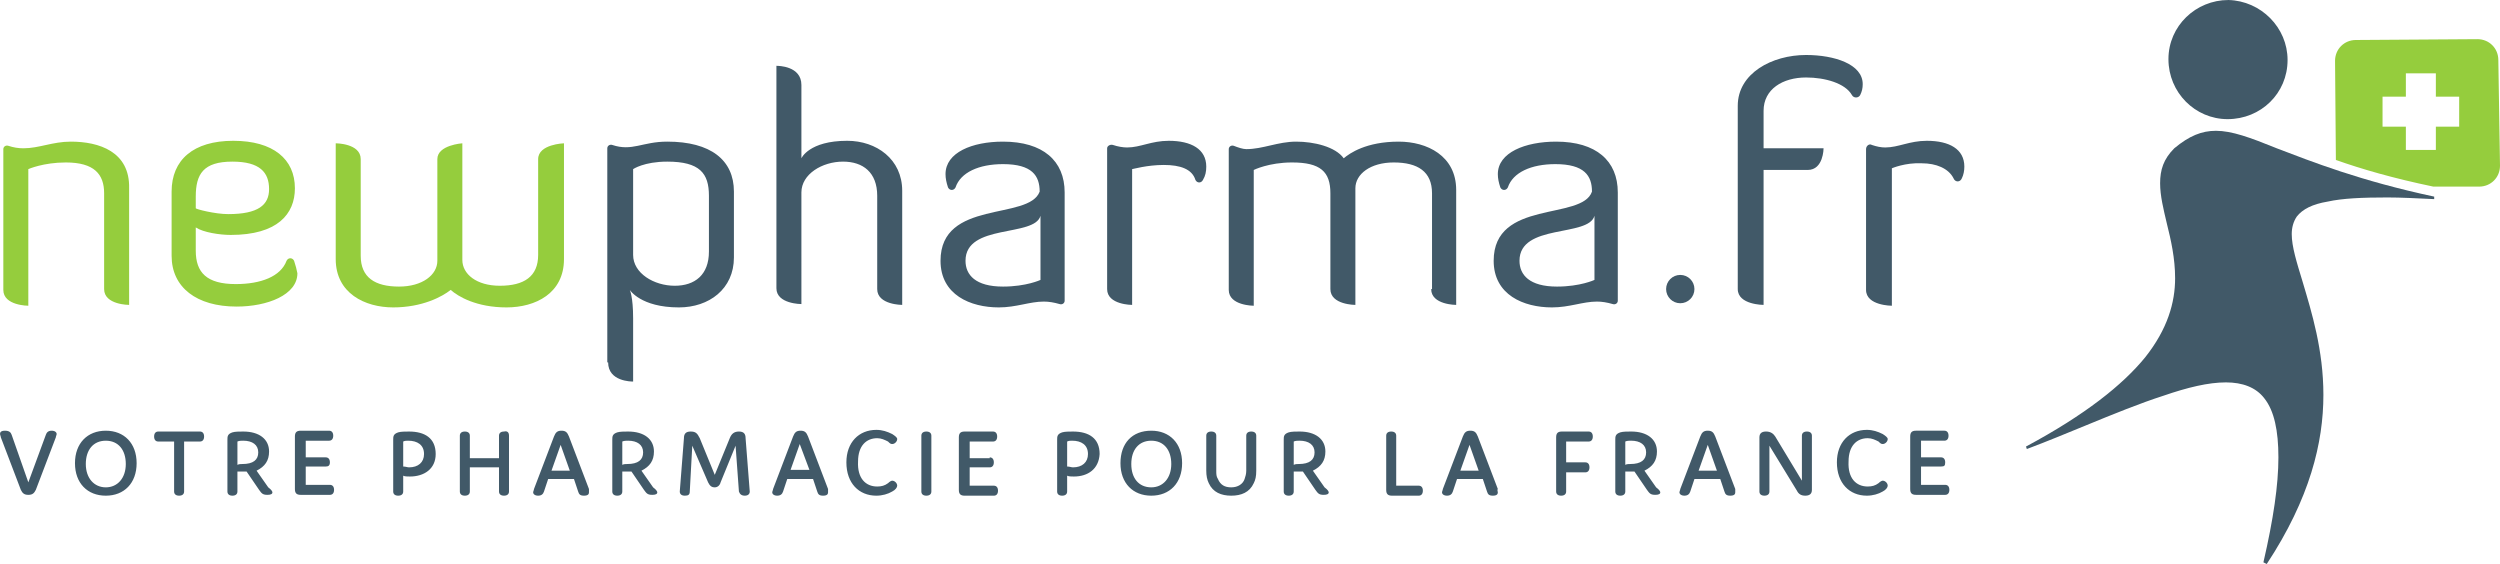<svg height="564" viewBox="0 0 300.1 67.7" width="2500" xmlns="http://www.w3.org/2000/svg"><path d="m273.3 17.8c-3.2-1.3-5.4-2.1-7.3-2.1-1.7 0-3.2.6-5 2.1-1.3 1.3-1.7 2.6-1.7 4.2 0 1.5.4 3.1.8 4.8.5 2 1 4.2 1 6.6 0 2.9-.9 6.1-3.6 9.5-2.7 3.3-7.2 6.9-14.3 10.7l.1.3c2.4-.9 4.8-1.9 7-2.8 3.4-1.4 6.6-2.7 9.4-3.6 2.9-1 5.4-1.6 7.5-1.6 2 0 3.6.6 4.6 1.9 1.2 1.5 1.7 3.9 1.7 7.1 0 3.3-.6 7.4-1.8 12.6l.4.2c5.2-7.9 6.8-14.6 6.8-20.3 0-5.4-1.4-9.9-2.5-13.6-.7-2.3-1.3-4.2-1.3-5.7 0-.8.2-1.5.6-2.1.7-.9 1.9-1.5 3.7-1.8 1.8-.4 4.2-.5 7.2-.5 1.6 0 3.5.1 5.6.2v-.3c-8.9-1.9-14.7-4.2-18.9-5.8zm1.3-10.6c0 4-3.2 7.1-7.2 7.1-3.9 0-7.1-3.2-7.1-7.2s3.3-7.1 7.2-7.1c3.9.1 7.1 3.3 7.1 7.2z" fill="#415968"/><path d="m299.9 7.2c0-1.4-1.1-2.5-2.5-2.5l-14.6.1c-1.4 0-2.5 1.1-2.5 2.5l.1 11.9c3.1 1.1 6.9 2.2 11.7 3.2h5.5c1.4 0 2.5-1.1 2.5-2.5zm-4.7 8h-2.8v2.8h-3.6v-2.8h-2.8v-3.6h2.8v-2.8h3.6v2.8h2.8zm-259.9 16.1c-.2-.4-.7-.4-.9 0-.7 1.9-3.1 2.8-6.1 2.8-3.5 0-4.8-1.4-4.8-4v-2.8c.9.6 2.9.9 4.2.9 5.6 0 7.7-2.5 7.7-5.6 0-3.5-2.6-5.7-7.4-5.7s-7.4 2.3-7.4 6.1v7.7c0 3.8 3 6.1 7.8 6.1 3.7 0 7.3-1.4 7.3-4-.1-.5-.2-.9-.4-1.5zm-11.8-7.7c0-2.7.9-4.2 4.4-4.2 3.3 0 4.4 1.3 4.4 3.3 0 1.9-1.3 3-4.9 3-1.6 0-3.9-.6-3.9-.7zm-15-6.6c-2.2 0-3.8.8-5.7.8-.6 0-1.2-.1-1.8-.3-.3-.1-.6.1-.6.4v16.9c0 1.9 3 1.9 3 1.9v-16.4s1.8-.8 4.5-.8c3.4 0 4.6 1.4 4.6 3.7v11.5c0 1.9 3 1.9 3 1.9v-14c.1-4.4-3.6-5.6-7-5.6z" fill="#95cd3d"/><path d="m179.3 31.3c0 4.1 3.6 5.6 7 5.6 2.1 0 3.7-.7 5.4-.7.6 0 1.2.1 1.9.3.3.1.6-.1.6-.4v-13c0-3.8-2.6-6.1-7.4-6.1-3.7 0-7 1.3-7 3.9 0 .5.1 1 .3 1.6.2.4.7.4.9 0 .6-1.8 2.8-2.8 5.7-2.8 3.5 0 4.4 1.4 4.4 3.3-1.2 3.5-11.8.9-11.8 8.3zm12.1 2.3s-1.7.8-4.5.8c-3.3 0-4.5-1.4-4.5-3.1 0-4.5 8.3-2.8 9-5.4zm-19.6 1.1c0 1.9 3 1.9 3 1.9v-13.8c0-4.1-3.5-5.8-6.9-5.8-3.9 0-5.9 1.4-6.6 2-1-1.4-3.6-2-5.7-2-2.2 0-4 .9-6 .9-.4 0-1-.2-1.5-.4-.3-.1-.6.1-.6.4v16.9c0 1.9 3 1.9 3 1.9v-16.3s1.8-.9 4.6-.9c3.4 0 4.6 1.1 4.6 3.7v11.5c0 1.9 3 1.9 3 1.9v-14c0-1.7 1.8-3.1 4.6-3.1 2.9 0 4.6 1.1 4.6 3.7v11.5zm-32.1-14.9c2 0 3.4.5 3.8 1.8.2.4.7.4.9 0 .3-.5.4-1 .4-1.6 0-2.1-1.8-3.1-4.5-3.1-2.1 0-3.4.8-5 .8-.5 0-1.1-.1-1.7-.3-.3-.1-.7.1-.7.4v16.9c0 1.9 3 1.9 3 1.9v-16.3c.1 0 1.8-.5 3.8-.5zm-26.8 11.5c0 4.1 3.6 5.6 7 5.6 2.1 0 3.7-.7 5.4-.7.6 0 1.2.1 1.9.3.3.1.6-.1.6-.4v-13c0-3.8-2.6-6.1-7.4-6.1-3.7 0-6.9 1.3-6.9 3.9 0 .5.1 1 .3 1.6.2.4.7.4.9 0 .6-1.8 2.8-2.8 5.7-2.8 3.5 0 4.4 1.4 4.4 3.3-1.3 3.5-11.9.9-11.9 8.3zm12 2.3s-1.7.8-4.5.8c-3.3 0-4.5-1.4-4.5-3.1 0-4.5 8.3-2.8 9-5.4zm-28.7-10.5c0-2.2 2.5-3.7 5-3.7 2.4 0 4.1 1.3 4.1 4.1v11.2c0 1.9 3 1.9 3 1.9v-13.7c0-3.8-3.1-6-6.6-6-4.6 0-5.5 2.1-5.5 2.1v-8.8c0-2.3-2.8-2.3-3-2.3v26.7c0 1.9 3 1.9 3 1.9zm-20.2-2.8s1.3-.9 4.1-.9c3.9 0 5 1.4 5 4.1v6.7c0 2.8-1.7 4.1-4.1 4.1-2.5 0-5-1.5-5-3.7zm-3 23.2c0 2.3 2.8 2.3 3 2.3v-7.6c0-2.6-.4-3.4-.4-3.4s1.3 2.1 5.9 2.1c3.6 0 6.6-2.2 6.6-6v-7.9c0-3.8-2.8-6-8-6-3 0-4.2 1.2-6.6.4-.3-.1-.6.1-.6.4v25.7z" fill="#415968"/><path d="m64.6 19.1v11.5c0 2.6-1.7 3.7-4.6 3.7-2.8 0-4.5-1.4-4.5-3.1v-14s-3 .2-3 1.9v12.2c0 1.7-1.8 3.1-4.6 3.1-2.9 0-4.6-1.1-4.6-3.7v-11.6c0-1.9-3-1.9-3-1.9v13.9c0 4.1 3.5 5.8 6.9 5.8 3.5 0 5.9-1.3 6.9-2.1.9.8 3.1 2.1 6.7 2.1 3.5 0 6.9-1.7 6.9-5.8v-13.9s-3.1.1-3.1 1.9z" fill="#95cd3d"/><g fill="#415968"><circle cx="201.7" cy="34.7" r="1.7"/><path d="m208.6 12.7c0-3.9 4.1-6.1 8.2-6.1 3.4 0 6.8 1.1 6.8 3.5 0 .5-.1.9-.3 1.3s-.8.4-1 0c-.8-1.4-3.2-2.1-5.5-2.1-2.8 0-5.1 1.4-5.1 4v4.5h7.2s0 2.6-1.9 2.6h-5.3v16.2s-3.1 0-3.1-1.9zm18.5 7.5v16.5s-3.1 0-3.1-1.9v-16.9c0-.4.4-.7.7-.5.6.2 1.1.3 1.6.3 1.6 0 2.9-.8 5-.8 2.7 0 4.5 1 4.5 3.1 0 .5-.1 1-.3 1.4-.2.5-.8.5-1 0-.6-1.2-2.1-1.8-3.8-1.8-2-.1-3.6.6-3.6.6zm-221.6 32c.1-.3.3-.5.7-.5s.6.2.6.4c0 .1-.1.3-.1.4l-2.4 6.3c-.2.4-.4.6-.9.6s-.7-.2-.9-.6l-2.4-6.3c0-.1-.1-.3-.1-.4 0-.2.1-.4.6-.4s.7.2.8.5l2 5.7zm7.2-.5c2.2 0 3.7 1.5 3.7 3.9s-1.5 3.9-3.7 3.9-3.7-1.5-3.7-3.9 1.5-3.9 3.7-3.9zm0 6.8c1.4 0 2.4-1.1 2.4-2.8s-.9-2.8-2.4-2.8-2.4 1.1-2.4 2.8 1 2.8 2.4 2.8zm9.4.5c0 .3-.2.5-.6.5s-.6-.2-.6-.5v-6h-1.9c-.3 0-.5-.2-.5-.6s.2-.6.5-.6h5c.3 0 .5.2.5.6s-.2.6-.5.6h-1.9zm10.6.1c0 .2-.2.3-.6.3-.6 0-.7-.2-1-.6l-1.5-2.2h-1.1v2.4c0 .3-.2.5-.6.5s-.6-.2-.6-.5v-6.2c0-.4 0-.7.6-.9.3-.1.9-.1 1.3-.1 1.9 0 3.1.9 3.1 2.4 0 1.1-.5 1.8-1.5 2.3l1.4 2c.4.3.5.5.5.6zm-3.6-3.4c1.3 0 1.9-.5 1.9-1.4s-.7-1.4-1.8-1.4c-.2 0-.5 0-.7.1v2.8c.2-.1.4-.1.6-.1zm10-.8c.3 0 .5.2.5.6s-.2.5-.5.5h-2.4v2.2h2.9c.3 0 .5.2.5.6s-.2.6-.5.6h-3.5c-.5 0-.7-.2-.7-.7v-6.3c0-.5.2-.7.7-.7h3.4c.3 0 .5.2.5.6s-.2.6-.5.6h-2.8v2zm10.1 2.3c-.3 0-.6 0-.8-.1v1.9c0 .3-.2.5-.6.5s-.6-.2-.6-.5v-6.2c0-.4 0-.7.6-.9.3-.1.9-.1 1.3-.1 1.9 0 3.2.8 3.2 2.7 0 1.8-1.4 2.7-3.1 2.7zm-.1-1.1c1.1 0 1.8-.6 1.8-1.6 0-1.1-.8-1.6-1.9-1.6-.2 0-.4 0-.6.1v3c.3 0 .5.1.7.1zm12-3.8v6.7c0 .3-.2.5-.6.5s-.6-.2-.6-.5v-2.9h-3.5v2.9c0 .3-.2.5-.6.5s-.6-.2-.6-.5v-6.7c0-.3.2-.5.6-.5s.6.2.6.5v2.7h3.5v-2.7c0-.3.2-.5.6-.5.4-.1.6.1.6.5zm9.6 6.8c0 .2-.1.4-.6.4s-.6-.2-.7-.5l-.5-1.5h-3.1l-.5 1.5c-.1.3-.3.5-.7.5s-.6-.2-.6-.4c0-.1.1-.3.1-.4l2.4-6.3c.2-.5.4-.7.9-.7s.7.2.9.7l2.4 6.3zm-2.3-2.6-1.1-3.1-1.1 3.1zm10.5 2.6c0 .2-.2.3-.6.3-.6 0-.7-.2-1-.6l-1.5-2.2h-1.1v2.4c0 .3-.2.5-.6.5s-.6-.2-.6-.5v-6.2c0-.4 0-.7.6-.9.3-.1.9-.1 1.3-.1 1.9 0 3.1.9 3.1 2.4 0 1.1-.5 1.8-1.5 2.3l1.4 2c.4.3.5.5.5.6zm-3.6-3.4c1.3 0 1.9-.5 1.9-1.4s-.7-1.4-1.8-1.4c-.2 0-.5 0-.7.1v2.8c.2-.1.4-.1.6-.1zm11.2 2.2c-.1.4-.4.6-.7.6-.4 0-.6-.2-.8-.6l-1.9-4.4-.3 5.5c0 .4-.2.5-.6.5s-.6-.2-.6-.5l.5-6.4c0-.5.2-.8.8-.8s.8.2 1.1.8l1.8 4.4 1.8-4.4c.2-.5.5-.8 1.1-.8s.8.3.8.8l.5 6.4c0 .3-.2.5-.6.5s-.6-.2-.7-.5l-.4-5.5zm12.9 1.2c0 .2-.1.4-.6.4s-.6-.2-.7-.5l-.5-1.5h-3.1l-.5 1.5c-.1.3-.3.5-.7.5s-.6-.2-.6-.4c0-.1.1-.3.1-.4l2.4-6.3c.2-.5.4-.7.9-.7s.7.2.9.7l2.4 6.3zm-2.2-2.6-1.2-3.2-1.1 3.1h2.3zm8.1 1.9c.5 0 .9-.1 1.3-.4.2-.2.4-.3.5-.3.3 0 .6.3.6.6 0 .2-.2.5-.6.7-.5.3-1.2.5-1.9.5-2.1 0-3.6-1.5-3.6-4 0-2.4 1.5-3.9 3.6-3.9.7 0 1.3.2 1.9.5.3.2.6.4.6.6 0 .3-.3.6-.6.6-.2 0-.3-.1-.5-.3-.4-.2-.8-.4-1.3-.4-1.3 0-2.3.9-2.3 2.8-.1 2 .9 3 2.3 3zm6.5.6c0 .3-.2.5-.6.5s-.6-.2-.6-.5v-6.7c0-.3.2-.5.6-.5s.6.2.6.5zm7-4.1c.3 0 .5.2.5.6s-.2.6-.5.6h-2.4v2.2h2.9c.3 0 .5.2.5.6s-.2.6-.5.6h-3.5c-.5 0-.7-.2-.7-.7v-6.3c0-.5.2-.7.7-.7h3.4c.3 0 .5.2.5.6s-.2.6-.5.6h-2.8v2h2.4zm10.1 2.3c-.3 0-.6 0-.8-.1v1.9c0 .3-.2.5-.6.5s-.6-.2-.6-.5v-6.2c0-.4 0-.7.6-.9.3-.1.9-.1 1.3-.1 1.9 0 3.2.8 3.2 2.7-.1 1.8-1.4 2.7-3.1 2.7zm-.1-1.1c1.1 0 1.8-.6 1.8-1.6 0-1.1-.8-1.6-1.9-1.6-.2 0-.4 0-.6.1v3c.3 0 .5.1.7.1zm9.4-4.4c2.2 0 3.7 1.5 3.7 3.9s-1.5 3.9-3.7 3.9-3.7-1.5-3.7-3.9 1.4-3.9 3.7-3.9zm0 6.8c1.4 0 2.4-1.1 2.4-2.8s-.9-2.8-2.4-2.8-2.4 1.1-2.4 2.8.9 2.8 2.4 2.8zm11.2-1c.1-.3.2-.6.2-1v-4.2c0-.3.2-.5.6-.5s.6.2.6.5v4.2c0 .7-.1 1.1-.3 1.5-.5 1.1-1.5 1.5-2.7 1.5s-2.2-.4-2.7-1.5c-.2-.4-.3-.9-.3-1.5v-4.2c0-.3.2-.5.6-.5s.6.2.6.5v4.2c0 .4 0 .7.2 1 .3.7.8 1 1.6 1s1.4-.4 1.6-1zm10.1 1.6c0 .2-.2.3-.6.3-.6 0-.7-.2-1-.6l-1.5-2.2h-1.1v2.4c0 .3-.2.5-.6.5s-.6-.2-.6-.5v-6.2c0-.4 0-.7.6-.9.3-.1.9-.1 1.3-.1 1.9 0 3.1.9 3.1 2.4 0 1.1-.5 1.8-1.5 2.3l1.4 2c.4.3.5.5.5.6zm-3.6-3.4c1.3 0 1.9-.5 1.9-1.4s-.7-1.4-1.8-1.4c-.2 0-.5 0-.7.1v2.8c.2-.1.4-.1.6-.1zm14.4 2.6c.3 0 .5.2.5.6s-.2.6-.5.6h-3.2c-.5 0-.7-.2-.7-.7v-6.5c0-.3.2-.5.6-.5s.6.2.6.5v6zm9.5.8c0 .2-.1.4-.6.4s-.6-.2-.7-.5l-.5-1.5h-3.1l-.5 1.5c-.1.3-.3.5-.7.5s-.6-.2-.6-.4c0-.1.1-.3.1-.4l2.4-6.3c.2-.5.4-.7.9-.7s.7.2.9.7l2.4 6.3c-.1.1 0 .3 0 .4zm-2.3-2.6-1.1-3.1-1.1 3.1zm10.5-1h2.3c.3 0 .5.2.5.6s-.2.6-.5.6h-2.3v2.3c0 .3-.2.5-.6.5s-.6-.2-.6-.5v-6.5c0-.5.2-.7.7-.7h3.2c.3 0 .5.2.5.6s-.2.6-.5.6h-2.7zm11.3 3.6c0 .2-.2.3-.6.3-.6 0-.7-.2-1-.6l-1.5-2.2h-1.1v2.4c0 .3-.2.5-.6.5s-.6-.2-.6-.5v-6.2c0-.4 0-.7.6-.9.3-.1.9-.1 1.3-.1 1.9 0 3.1.9 3.1 2.4 0 1.1-.5 1.8-1.5 2.3l1.4 2c.4.3.5.5.5.6zm-3.6-3.4c1.3 0 1.9-.5 1.9-1.4s-.7-1.4-1.8-1.4c-.2 0-.5 0-.7.1v2.8c.2-.1.4-.1.6-.1zm12.6 3.4c0 .2-.1.4-.6.4s-.6-.2-.7-.5l-.5-1.5h-3.1l-.5 1.5c-.1.3-.3.5-.7.5s-.6-.2-.6-.4c0-.1.1-.3.1-.4l2.4-6.3c.2-.5.4-.7.9-.7s.7.2.9.7l2.4 6.3zm-2.2-2.6-1.1-3.1-1.1 3.1zm6.3 2.5c0 .3-.2.5-.6.5s-.6-.2-.6-.5v-6.5c0-.5.3-.7.8-.7.6 0 .9.3 1.1.6l3.2 5.3v-5.4c0-.3.2-.5.6-.5s.6.2.6.5v6.5c0 .5-.3.7-.8.7s-.8-.2-1-.6l-3.3-5.4zm11.8-.6c.5 0 .9-.1 1.3-.4.2-.2.4-.3.5-.3.3 0 .6.3.6.6 0 .2-.2.5-.6.7-.5.3-1.2.5-1.9.5-2.1 0-3.6-1.5-3.6-4 0-2.4 1.5-3.9 3.6-3.9.7 0 1.3.2 1.9.5.3.2.6.4.6.6 0 .3-.3.6-.6.6-.2 0-.3-.1-.5-.3-.4-.2-.8-.4-1.3-.4-1.3 0-2.3.9-2.3 2.8-.1 2 .9 3 2.3 3zm8.8-3.5c.3 0 .5.2.5.6s-.1.5-.5.5h-2.4v2.2h2.9c.3 0 .5.2.5.6s-.2.6-.5.6h-3.5c-.5 0-.7-.2-.7-.7v-6.3c0-.5.2-.7.7-.7h3.4c.3 0 .5.2.5.6s-.2.6-.5.6h-2.8v2z"/></g></svg>